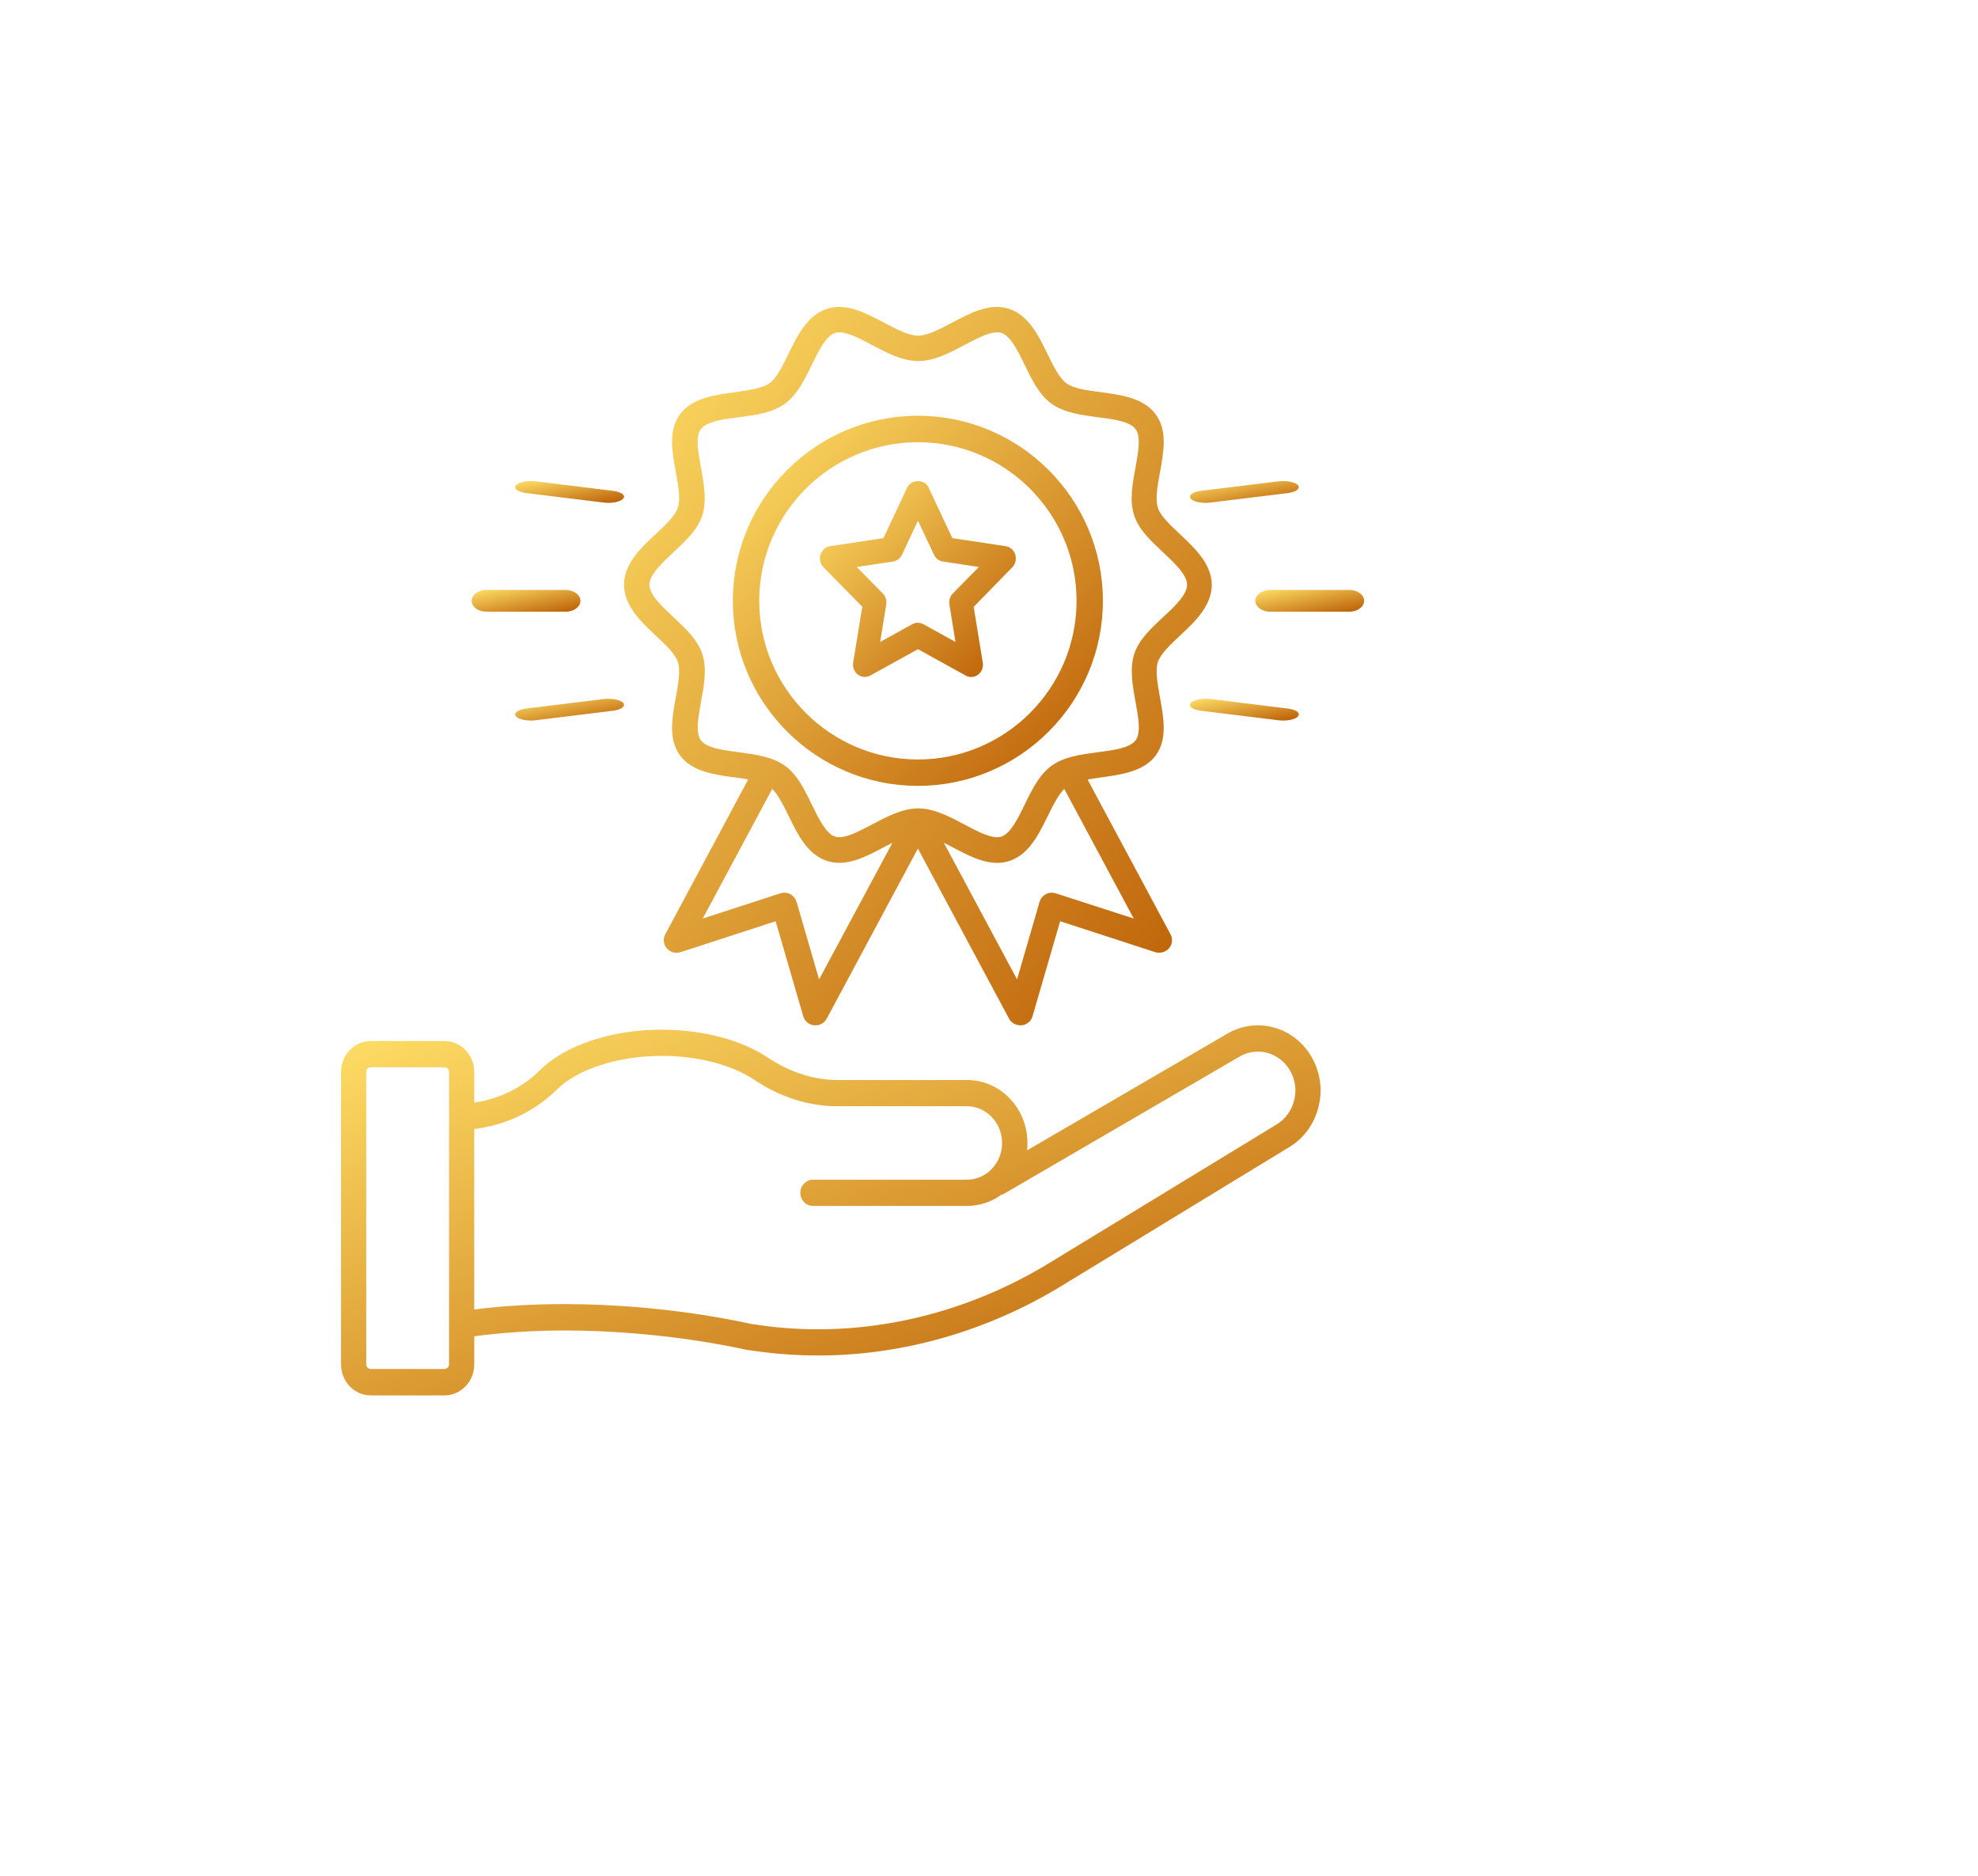 <svg width="58" height="55" viewBox="0 0 58 55" fill="none" xmlns="http://www.w3.org/2000/svg">
<g filter="url(#filter0_d_5_110)">
<circle cx="25" cy="25" r="25" fill="white"/>
</g>
<path fill-rule="evenodd" clip-rule="evenodd" d="M35.989 30.309L30.117 33.73C30.127 33.658 30.127 33.586 30.127 33.514V33.514C30.127 32.494 29.334 31.668 28.359 31.668H24.566C23.867 31.668 23.162 31.442 22.517 31.012C21.733 30.489 20.601 30.192 19.399 30.192C17.931 30.192 16.561 30.648 15.827 31.386C15.315 31.894 14.645 32.222 13.906 32.33V31.433C13.906 30.935 13.517 30.525 13.034 30.525L10.872 30.525C10.394 30.525 10 30.93 10 31.432V40.007C10 40.505 10.389 40.915 10.872 40.915H13.034C13.512 40.915 13.906 40.51 13.906 40.007V39.181C14.739 39.074 15.626 39.012 16.557 39.012C19.322 39.012 21.547 39.503 21.864 39.573L21.864 39.573C21.885 39.578 21.898 39.581 21.901 39.581L22.015 39.597C22.07 39.604 22.129 39.612 22.188 39.62L22.188 39.62L22.188 39.62C22.26 39.63 22.334 39.64 22.404 39.648C22.931 39.715 23.463 39.745 23.995 39.745C26.458 39.745 28.945 39.038 31.137 37.699L37.816 33.627C38.26 33.356 38.565 32.915 38.678 32.386C38.792 31.868 38.688 31.335 38.393 30.884C37.846 30.074 36.811 29.827 35.989 30.309L35.989 30.309ZM13.167 40.002C13.167 40.078 13.108 40.14 13.034 40.14L10.872 40.14C10.798 40.14 10.739 40.078 10.739 40.002V31.432C10.739 31.355 10.798 31.294 10.872 31.294H13.034C13.108 31.294 13.167 31.355 13.167 31.432V40.002ZM37.442 32.965C37.708 32.801 37.89 32.535 37.959 32.217L37.959 32.217C38.023 31.909 37.964 31.591 37.786 31.324C37.461 30.842 36.841 30.694 36.348 30.981L29.452 34.996C29.417 35.017 29.388 35.027 29.353 35.037C29.063 35.248 28.713 35.36 28.353 35.36H23.836C23.635 35.36 23.467 35.186 23.467 34.976C23.467 34.766 23.634 34.591 23.836 34.591L28.353 34.591C28.6 34.591 28.831 34.499 29.023 34.334C29.043 34.309 29.062 34.288 29.087 34.268C29.279 34.068 29.383 33.801 29.383 33.514C29.383 32.919 28.92 32.437 28.353 32.437H24.56C23.718 32.437 22.871 32.17 22.112 31.658C21.452 31.217 20.457 30.96 19.398 30.96C18.137 30.96 16.935 31.345 16.339 31.94C15.689 32.581 14.837 32.991 13.906 33.104L13.906 38.397C14.738 38.289 15.63 38.238 16.556 38.238C19.509 38.238 21.879 38.786 22.026 38.821C22.03 38.822 22.033 38.822 22.033 38.822L22.112 38.832C22.162 38.839 22.213 38.846 22.266 38.854C22.338 38.864 22.412 38.875 22.487 38.884C25.295 39.237 28.23 38.581 30.762 37.037L37.442 32.965Z" fill="url(#paint0_linear_5_110)"/>
<path fill-rule="evenodd" clip-rule="evenodd" d="M19.876 19.408C19.801 19.172 19.512 18.9 19.232 18.639C18.793 18.23 18.298 17.756 18.298 17.145C18.298 16.534 18.793 16.065 19.232 15.656C19.512 15.394 19.801 15.123 19.876 14.886C19.959 14.641 19.89 14.255 19.821 13.874L19.816 13.846L19.816 13.841C19.706 13.241 19.593 12.622 19.941 12.145C20.295 11.668 20.962 11.579 21.551 11.5L21.555 11.499L21.574 11.497C21.958 11.443 22.353 11.388 22.564 11.238C22.774 11.09 22.948 10.73 23.118 10.38L23.118 10.38C23.378 9.843 23.673 9.241 24.252 9.054C24.809 8.877 25.366 9.169 25.909 9.454L25.916 9.458L25.93 9.465C26.28 9.65 26.644 9.843 26.92 9.843C27.196 9.843 27.56 9.65 27.91 9.465L27.924 9.458C28.464 9.172 29.023 8.876 29.582 9.054C30.16 9.241 30.455 9.844 30.714 10.376L30.716 10.38L30.732 10.412C30.897 10.747 31.067 11.095 31.271 11.238C31.471 11.389 31.849 11.441 32.227 11.492L32.28 11.499L32.283 11.5C32.872 11.579 33.539 11.668 33.889 12.15C34.238 12.623 34.123 13.249 34.014 13.85V13.85L34.013 13.851L34.011 13.864C33.942 14.245 33.869 14.643 33.953 14.892C34.028 15.128 34.318 15.399 34.598 15.661L34.602 15.665C35.035 16.073 35.532 16.541 35.532 17.15C35.532 17.762 35.037 18.23 34.598 18.639C34.318 18.901 34.033 19.172 33.953 19.408C33.871 19.654 33.94 20.04 34.008 20.421L34.008 20.421L34.013 20.449L34.014 20.454C34.124 21.054 34.237 21.673 33.889 22.15C33.535 22.627 32.867 22.716 32.279 22.795L32.275 22.796C32.145 22.816 32.015 22.835 31.89 22.855L34.323 27.396C34.393 27.529 34.378 27.692 34.278 27.805C34.178 27.919 34.018 27.963 33.874 27.919L31.086 27.012L30.277 29.798C30.237 29.941 30.107 30.049 29.957 30.064H29.917C29.782 30.064 29.652 29.99 29.587 29.867L26.915 24.881L24.242 29.867C24.177 29.99 24.052 30.064 23.913 30.064H23.872C23.723 30.049 23.593 29.941 23.553 29.798L22.744 27.012L19.956 27.919C19.811 27.968 19.651 27.919 19.552 27.805C19.452 27.692 19.437 27.529 19.507 27.396L21.939 22.855C21.815 22.83 21.685 22.811 21.555 22.796L21.532 22.793C20.948 22.715 20.291 22.627 19.941 22.15C19.592 21.677 19.706 21.051 19.816 20.45L19.816 20.449L19.819 20.436C19.888 20.055 19.96 19.657 19.876 19.408ZM23.358 26.445L24.018 28.718L26.17 24.709L25.916 24.842C25.376 25.128 24.817 25.424 24.257 25.246C23.68 25.061 23.39 24.468 23.133 23.94L23.123 23.92C22.974 23.614 22.819 23.304 22.644 23.131L20.606 26.933L22.884 26.193C22.979 26.164 23.083 26.169 23.173 26.218C23.263 26.267 23.328 26.346 23.358 26.445ZM30.956 26.193C30.861 26.164 30.757 26.169 30.667 26.218C30.577 26.267 30.512 26.346 30.482 26.445L29.823 28.718L27.674 24.709L27.929 24.842C28.359 25.069 28.798 25.301 29.238 25.301C29.353 25.301 29.473 25.286 29.593 25.246C30.171 25.06 30.465 24.456 30.725 23.924L30.727 23.92C30.877 23.614 31.032 23.309 31.206 23.131L33.244 26.933L30.956 26.193ZM20.591 15.119C20.456 15.533 20.096 15.868 19.747 16.194L19.747 16.194C19.736 16.204 19.726 16.214 19.715 16.224C19.381 16.539 19.043 16.858 19.042 17.145C19.042 17.432 19.381 17.752 19.716 18.068C19.726 18.078 19.737 18.087 19.747 18.097C20.097 18.422 20.456 18.758 20.591 19.172C20.736 19.601 20.646 20.094 20.556 20.572C20.553 20.587 20.551 20.602 20.548 20.617C20.471 21.051 20.392 21.492 20.551 21.706C20.716 21.933 21.195 21.997 21.66 22.056C22.145 22.121 22.649 22.19 23.014 22.451C23.378 22.712 23.593 23.156 23.803 23.59L23.809 23.602C24.012 24.018 24.22 24.444 24.492 24.532C24.742 24.609 25.145 24.398 25.542 24.19L25.566 24.177L25.576 24.172C26.012 23.942 26.464 23.703 26.925 23.703C27.386 23.703 27.838 23.942 28.275 24.172L28.284 24.177C28.688 24.394 29.103 24.611 29.358 24.532C29.63 24.444 29.838 24.018 30.041 23.603L30.047 23.59C30.257 23.156 30.477 22.712 30.837 22.451C31.203 22.187 31.698 22.121 32.179 22.058L32.19 22.056C32.655 21.997 33.134 21.933 33.299 21.706C33.464 21.489 33.379 21.021 33.294 20.572L33.293 20.568C33.209 20.096 33.12 19.599 33.259 19.172C33.394 18.758 33.754 18.422 34.103 18.097C34.453 17.776 34.808 17.436 34.808 17.145C34.808 16.859 34.459 16.529 34.118 16.208L34.103 16.194C33.754 15.868 33.394 15.533 33.259 15.119C33.114 14.69 33.204 14.197 33.294 13.718C33.297 13.704 33.299 13.689 33.302 13.674C33.38 13.239 33.459 12.799 33.299 12.584C33.134 12.357 32.655 12.293 32.19 12.234C31.706 12.17 31.201 12.101 30.837 11.84C30.472 11.578 30.257 11.134 30.047 10.7L30.041 10.688C29.838 10.273 29.63 9.847 29.358 9.759C29.108 9.682 28.705 9.893 28.308 10.101L28.284 10.114C27.849 10.345 27.39 10.587 26.925 10.587C26.464 10.587 26.012 10.349 25.576 10.119L25.566 10.114C25.222 9.931 24.867 9.744 24.612 9.744C24.567 9.744 24.527 9.749 24.492 9.759C24.221 9.847 24.012 10.272 23.809 10.687L23.803 10.7C23.593 11.135 23.373 11.578 23.014 11.84C22.647 12.104 22.152 12.169 21.672 12.233L21.66 12.234C21.195 12.293 20.716 12.357 20.551 12.584C20.386 12.801 20.471 13.27 20.556 13.718L20.557 13.723C20.642 14.195 20.73 14.691 20.591 15.119Z" fill="url(#paint1_linear_5_110)"/>
<path fill-rule="evenodd" clip-rule="evenodd" d="M32.34 17.617C32.34 20.608 29.906 23.043 26.915 23.043C23.924 23.043 21.489 20.608 21.489 17.617C21.489 14.626 23.924 12.191 26.915 12.191C29.906 12.191 32.34 14.626 32.34 17.617ZM31.567 17.617C31.567 15.049 29.478 12.966 26.915 12.966C24.347 12.966 22.263 15.054 22.263 17.617C22.263 20.181 24.352 22.269 26.915 22.269C29.483 22.269 31.567 20.18 31.567 17.617Z" fill="url(#paint2_linear_5_110)"/>
<path fill-rule="evenodd" clip-rule="evenodd" d="M25.017 19.426L25.284 17.789L24.147 16.634C24.055 16.537 24.018 16.392 24.059 16.262C24.101 16.131 24.211 16.035 24.34 16.015L25.905 15.779L26.604 14.291C26.724 14.045 27.11 14.045 27.226 14.291L27.925 15.779L29.49 16.015C29.623 16.035 29.729 16.132 29.77 16.262C29.812 16.392 29.775 16.538 29.683 16.634L28.551 17.793L28.818 19.431C28.841 19.566 28.786 19.701 28.68 19.783C28.62 19.827 28.551 19.851 28.477 19.851C28.422 19.851 28.367 19.837 28.316 19.808L26.917 19.035L25.518 19.808C25.403 19.871 25.261 19.861 25.155 19.779C25.049 19.701 24.994 19.561 25.017 19.426ZM26.448 16.267C26.397 16.373 26.301 16.446 26.186 16.465L25.122 16.625L25.886 17.402C25.969 17.485 26.006 17.605 25.988 17.721L25.808 18.823L26.752 18.301C26.853 18.248 26.972 18.248 27.074 18.301L28.017 18.823L27.838 17.721C27.819 17.605 27.856 17.484 27.939 17.402L28.703 16.625L27.649 16.465C27.534 16.446 27.437 16.373 27.387 16.267L26.917 15.267L26.448 16.267Z" fill="url(#paint3_linear_5_110)"/>
<path d="M39.566 17.298H37.242C37.005 17.298 36.809 17.443 36.809 17.617C36.809 17.792 37.005 17.936 37.242 17.936H39.566C39.803 17.936 40 17.791 40 17.617C40 17.443 39.809 17.298 39.566 17.298Z" fill="url(#paint4_linear_5_110)"/>
<path d="M14.263 17.936H16.588C16.825 17.936 17.021 17.791 17.021 17.617C17.021 17.442 16.825 17.298 16.588 17.298H14.263C14.026 17.298 13.83 17.443 13.83 17.617C13.83 17.792 14.02 17.936 14.263 17.936Z" fill="url(#paint5_linear_5_110)"/>
<path d="M35.354 14.745C35.404 14.745 35.447 14.742 35.497 14.735L37.761 14.458C38.003 14.427 38.139 14.326 38.065 14.232C37.99 14.136 37.724 14.085 37.482 14.114L35.218 14.391C34.976 14.422 34.84 14.523 34.914 14.617C34.97 14.694 35.156 14.745 35.354 14.745L35.354 14.745Z" fill="url(#paint6_linear_5_110)"/>
<path d="M17.694 20.497L15.431 20.775C15.189 20.806 15.052 20.908 15.127 21.002C15.189 21.079 15.375 21.128 15.567 21.128C15.617 21.128 15.66 21.125 15.71 21.118L17.974 20.84C18.215 20.809 18.352 20.707 18.277 20.613C18.203 20.521 17.936 20.468 17.694 20.497L17.694 20.497Z" fill="url(#paint7_linear_5_110)"/>
<path d="M15.43 14.457L17.692 14.735C17.742 14.74 17.785 14.745 17.835 14.745C18.033 14.745 18.213 14.696 18.275 14.619C18.355 14.523 18.219 14.421 17.971 14.392L15.709 14.114C15.468 14.085 15.201 14.136 15.127 14.233C15.052 14.325 15.189 14.426 15.43 14.457L15.43 14.457Z" fill="url(#paint8_linear_5_110)"/>
<path d="M35.218 20.84L37.479 21.118C37.529 21.123 37.572 21.128 37.622 21.128C37.82 21.128 38 21.079 38.062 21.002C38.142 20.905 38.006 20.804 37.758 20.775L35.497 20.497C35.255 20.468 34.989 20.519 34.914 20.616C34.84 20.71 34.976 20.811 35.218 20.84L35.218 20.84Z" fill="url(#paint9_linear_5_110)"/>
<defs>
<filter id="filter0_d_5_110" x="-8" y="-4" width="66" height="66" filterUnits="userSpaceOnUse" color-interpolation-filters="sRGB">
<feFlood flood-opacity="0" result="BackgroundImageFix"/>
<feColorMatrix in="SourceAlpha" type="matrix" values="0 0 0 0 0 0 0 0 0 0 0 0 0 0 0 0 0 0 127 0" result="hardAlpha"/>
<feOffset dy="4"/>
<feGaussianBlur stdDeviation="4"/>
<feColorMatrix type="matrix" values="0 0 0 0 0.145 0 0 0 0 0.141 0 0 0 0 0.231 0 0 0 0.053 0"/>
<feBlend mode="normal" in2="BackgroundImageFix" result="effect1_dropShadow_5_110"/>
<feBlend mode="normal" in="SourceGraphic" in2="effect1_dropShadow_5_110" result="shape"/>
</filter>
<linearGradient id="paint0_linear_5_110" x1="-4.14" y1="35.512" x2="2.994" y2="54.406" gradientUnits="userSpaceOnUse">
<stop stop-color="#FFDF66"/>
<stop offset="1" stop-color="#BA5B03"/>
</linearGradient>
<linearGradient id="paint1_linear_5_110" x1="9.814" y1="19.577" x2="30.353" y2="36.39" gradientUnits="userSpaceOnUse">
<stop stop-color="#FFDF66"/>
<stop offset="1" stop-color="#BA5B03"/>
</linearGradient>
<linearGradient id="paint2_linear_5_110" x1="16.148" y1="17.64" x2="26.941" y2="28.439" gradientUnits="userSpaceOnUse">
<stop stop-color="#FFDF66"/>
<stop offset="1" stop-color="#BA5B03"/>
</linearGradient>
<linearGradient id="paint3_linear_5_110" x1="21.215" y1="16.991" x2="26.929" y2="22.708" gradientUnits="userSpaceOnUse">
<stop stop-color="#FFDF66"/>
<stop offset="1" stop-color="#BA5B03"/>
</linearGradient>
<linearGradient id="paint4_linear_5_110" x1="35.237" y1="17.618" x2="35.481" y2="18.839" gradientUnits="userSpaceOnUse">
<stop stop-color="#FFDF66"/>
<stop offset="1" stop-color="#BA5B03"/>
</linearGradient>
<linearGradient id="paint5_linear_5_110" x1="12.259" y1="17.618" x2="12.503" y2="18.839" gradientUnits="userSpaceOnUse">
<stop stop-color="#FFDF66"/>
<stop offset="1" stop-color="#BA5B03"/>
</linearGradient>
<linearGradient id="paint6_linear_5_110" x1="33.323" y1="14.427" x2="33.567" y2="15.648" gradientUnits="userSpaceOnUse">
<stop stop-color="#FFDF66"/>
<stop offset="1" stop-color="#BA5B03"/>
</linearGradient>
<linearGradient id="paint7_linear_5_110" x1="13.535" y1="20.81" x2="13.779" y2="22.031" gradientUnits="userSpaceOnUse">
<stop stop-color="#FFDF66"/>
<stop offset="1" stop-color="#BA5B03"/>
</linearGradient>
<linearGradient id="paint8_linear_5_110" x1="13.535" y1="14.427" x2="13.779" y2="15.648" gradientUnits="userSpaceOnUse">
<stop stop-color="#FFDF66"/>
<stop offset="1" stop-color="#BA5B03"/>
</linearGradient>
<linearGradient id="paint9_linear_5_110" x1="33.323" y1="20.81" x2="33.567" y2="22.031" gradientUnits="userSpaceOnUse">
<stop stop-color="#FFDF66"/>
<stop offset="1" stop-color="#BA5B03"/>
</linearGradient>
</defs>
</svg>
